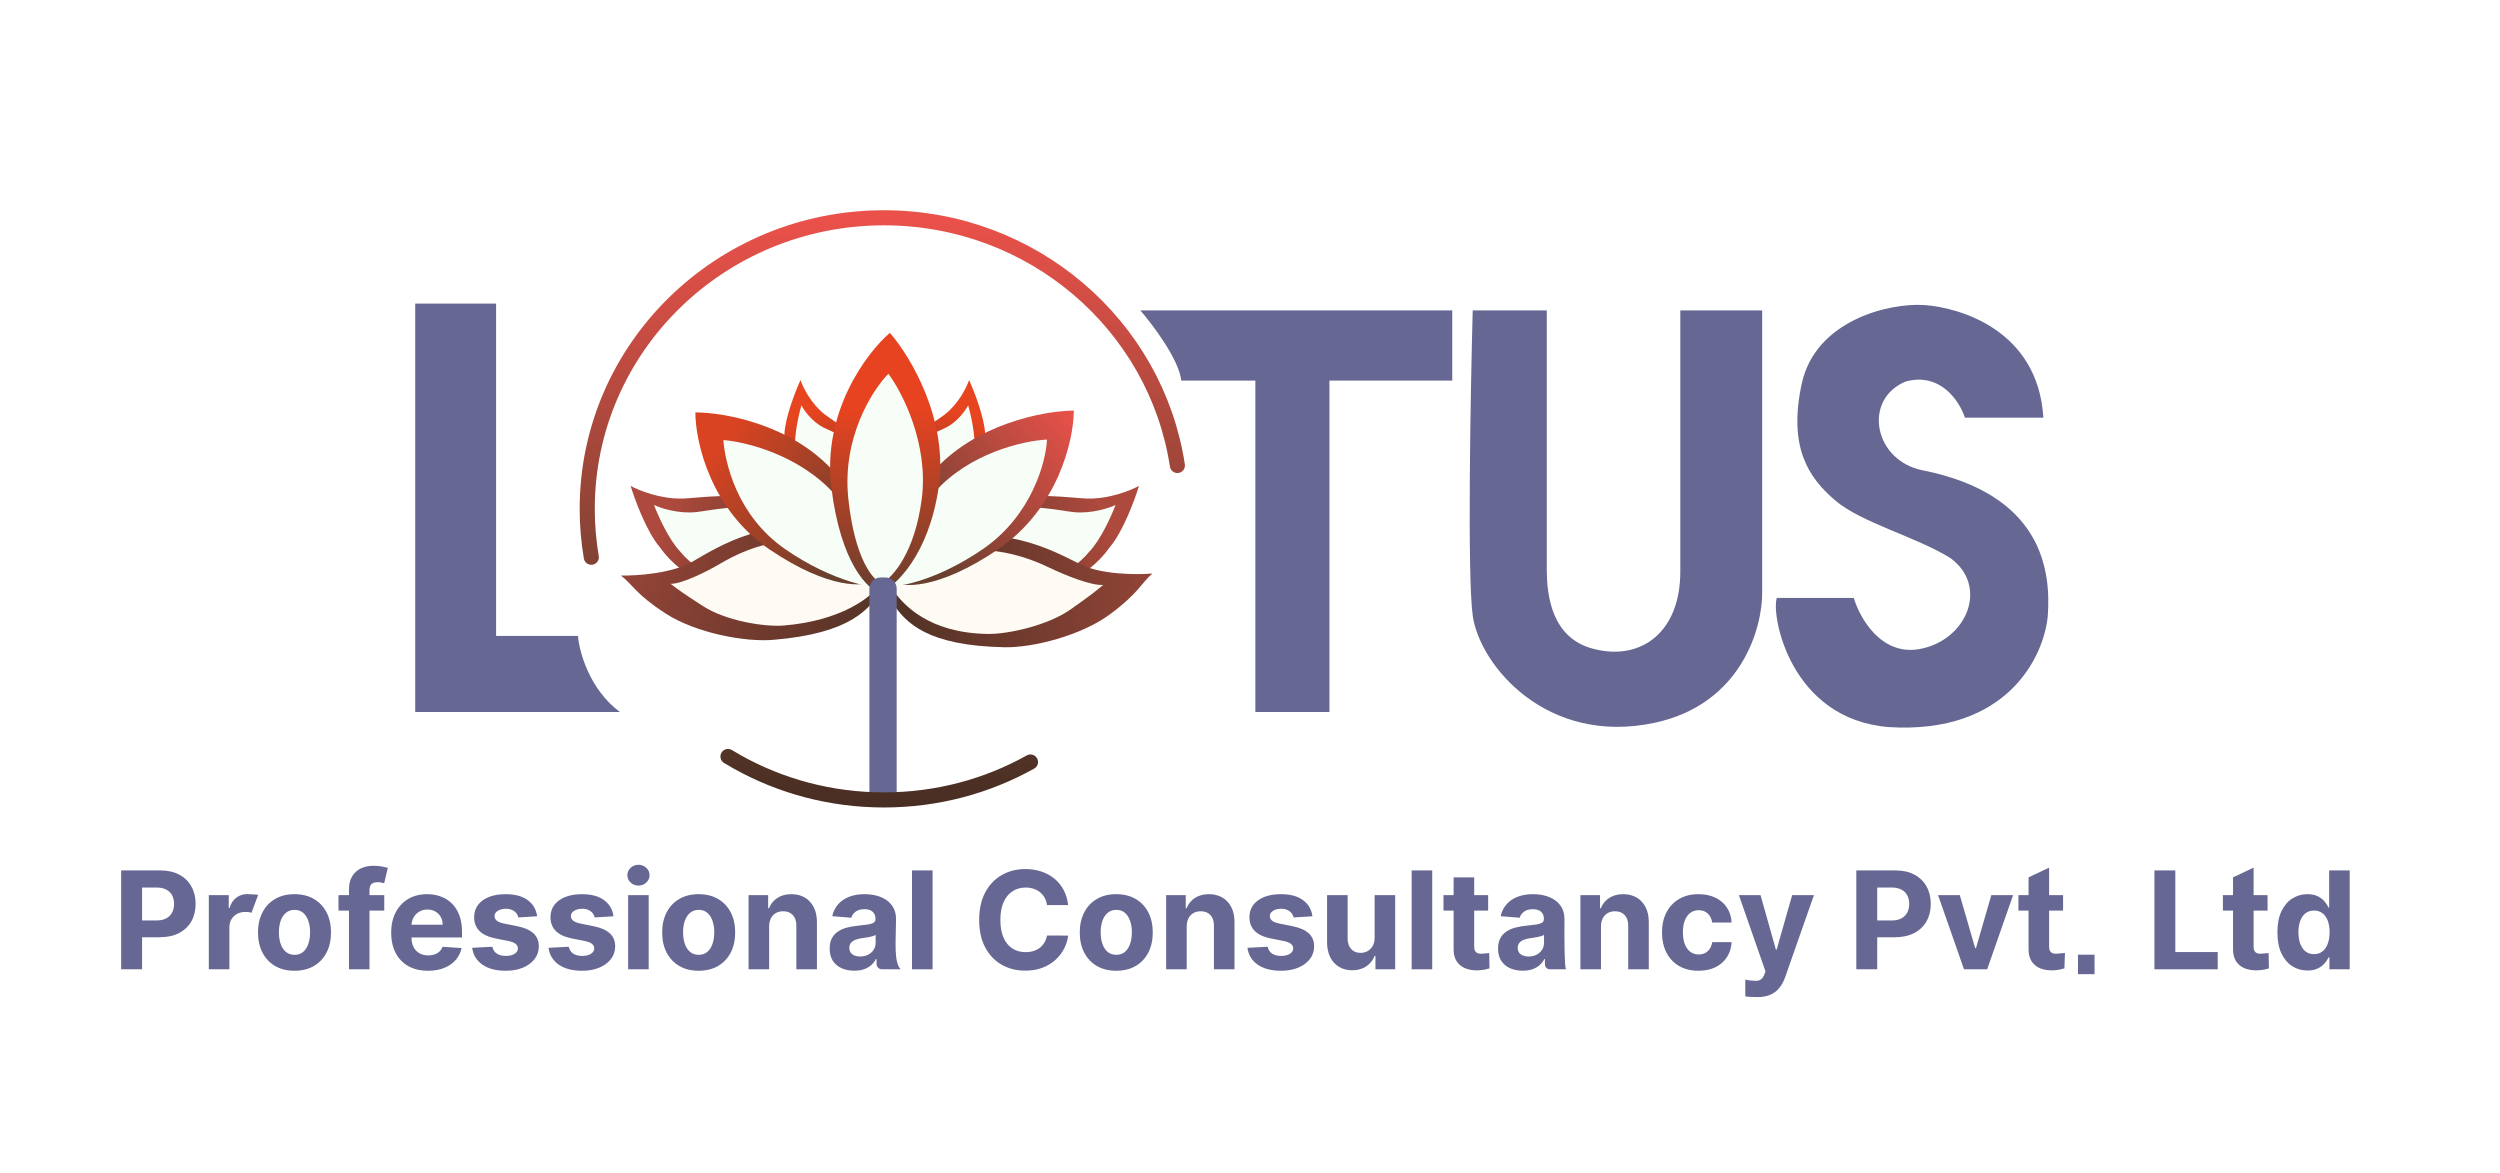 <svg width="5130" height="2407" viewBox="0 0 5130 2407" fill="none" xmlns="http://www.w3.org/2000/svg">
<rect width="5130" height="2407" fill="white"/>
<path d="M1354 1123C1451.6 1260.6 1694.67 1243 1804 1217C1744 971 1460 1021 1402 1023C1355.6 1024.6 1310.67 1006.33 1294 997C1302.67 1025.67 1326.8 1091 1354 1123Z" fill="url(#paint0_linear_136_282)"/>
<path d="M1396.04 1132.08C1480.25 1234.99 1670.43 1207.97 1755 1181.59C1694.48 991.401 1473.86 1046.12 1428.36 1050.84C1391.96 1054.61 1355.64 1042.68 1342.02 1036.25C1350.39 1058.32 1372.91 1108.39 1396.04 1132.08Z" fill="#F6FEF7"/>
<path d="M1609.58 891.431C1592.5 1029.14 1745.96 1138.43 1824.83 1175.86C1923.15 986.51 1727.83 877.912 1692.4 850.408C1664.06 828.405 1647.4 794.245 1642.62 779.915C1632.15 802.811 1610.89 857.169 1609.58 891.431Z" fill="url(#paint1_linear_136_282)"/>
<path d="M1631.86 921.121C1634.13 1028.01 1761.26 1086.85 1824.55 1102.91C1877.57 944.305 1719.1 892.494 1689.51 877.188C1665.83 864.942 1649.59 841.679 1644.42 831.578C1639.08 850.536 1629.08 894.985 1631.86 921.121Z" fill="#F6FEF7"/>
<path d="M1586 1313C1745 1300 1784.67 1249.67 1808 1211C1828.67 1187 1841.2 1130.2 1726 1095C1582 1051 1472 1123 1420 1153C1378.4 1177 1305.33 1181.67 1274 1181C1298 1199 1304 1219 1366 1259C1428 1299 1528.06 1317.74 1586 1313Z" fill="url(#paint2_linear_136_282)"/>
<path d="M1608.59 1283.51C1724.28 1274.06 1789.02 1226.13 1806 1198C1821.04 1180.54 1792.56 1155.56 1710.45 1124.9C1617 1090 1532 1124.9 1479 1156C1448.86 1173.69 1398.8 1198.49 1376 1198C1393.46 1211.1 1397.89 1214.9 1443 1244C1488.11 1273.1 1566.44 1286.96 1608.59 1283.51Z" fill="#FEFBF4"/>
<path d="M1579.99 1128.1C1457.49 1045.55 1426.88 905.791 1426.88 846.231C1486.92 846.251 1628.63 871.526 1715.15 972.465C1801.66 1073.41 1804.77 1160.32 1795.5 1191.16C1774.71 1204.54 1702.5 1210.66 1579.99 1128.1Z" fill="url(#paint3_linear_136_282)"/>
<path d="M1610 1126C1511.19 1056.91 1487.72 947.788 1484.31 903.017C1530.42 906.478 1640.7 933.611 1712.93 1014.45C1785.16 1095.29 1824.34 1180.35 1819 1203C1803.8 1211.86 1708.81 1195.09 1610 1126Z" fill="#F6FEF7"/>
<path d="M2277.19 1123C2179.59 1260.6 1936.52 1243 1827.19 1217C1887.19 971 2171.19 1021 2229.19 1023C2275.59 1024.6 2320.52 1006.33 2337.19 997C2328.52 1025.67 2304.39 1091 2277.19 1123Z" fill="url(#paint4_linear_136_282)"/>
<path d="M2235.15 1132.08C2150.94 1234.99 1960.75 1207.97 1876.18 1181.59C1936.71 991.401 2157.32 1046.12 2202.82 1050.84C2239.22 1054.61 2275.55 1042.68 2289.16 1036.25C2280.79 1058.32 2258.27 1108.39 2235.15 1132.08Z" fill="#F6FEF7"/>
<path d="M2021.6 891.43C2038.69 1029.14 1885.22 1138.43 1806.36 1175.85C1708.04 986.509 1903.36 877.912 1938.78 850.408C1967.12 828.404 1983.78 794.244 1988.57 779.915C1999.04 802.811 2020.3 857.169 2021.6 891.43Z" fill="url(#paint5_linear_136_282)"/>
<path d="M1999.33 921.12C1997.06 1028.01 1869.92 1086.85 1806.64 1102.91C1753.62 944.305 1912.08 892.494 1941.68 877.187C1965.35 864.941 1981.6 841.678 1986.76 831.577C1992.11 850.535 2002.1 894.985 1999.33 921.12Z" fill="#F6FEF7"/>
<path d="M2061.5 1328.16C1902 1325.14 1859.26 1277.39 1833.56 1240.25C1811.43 1217.59 1795.37 1161.69 1908.14 1119.35C2049.1 1066.43 2163.39 1131.4 2217.17 1158.09C2260.19 1179.44 2333.4 1179.53 2364.63 1176.9C2341.81 1196.37 2337.07 1216.7 2277.69 1260.51C2218.32 1304.31 2119.63 1329.27 2061.5 1328.16Z" fill="url(#paint6_linear_136_282)"/>
<path d="M2026.39 1300.82C1905.01 1298.95 1853.49 1239.97 1834 1213C1817.21 1196.56 1826.3 1185.16 1910.11 1149.19C2005.5 1108.24 2096.44 1137.5 2153.72 1165.07C2186.3 1180.75 2240.12 1202.23 2263.9 1200.25C2246.48 1214.46 2242.1 1218.55 2196.82 1250.55C2151.54 1282.55 2070.62 1301.5 2026.39 1300.82Z" fill="#FEFBF4"/>
<path d="M2047.2 1127.8C2171.48 1043.81 2203.22 902.617 2203.56 842.523C2142.88 842.887 1999.52 869.203 1911.51 971.545C1823.5 1073.89 1819.86 1161.6 1829.05 1192.66C1849.98 1206.04 1922.93 1211.8 2047.2 1127.8Z" fill="url(#paint7_linear_136_282)"/>
<path d="M2017.7 1126.12C2116.99 1057.58 2146.24 948.144 2148.46 901.992C2101.3 904.245 1989.06 929.111 1917.34 1010.55C1845.63 1091.99 1807.66 1176.66 1813.79 1200.21C1829.62 1209.81 1918.4 1194.65 2017.7 1126.12Z" fill="#F6FEF7"/>
<path d="M1706 1001C1686.8 845.8 1778 724.333 1826 683C1868 731 1946.8 861.8 1926 1001C1905.2 1140.2 1837.33 1203 1806 1217C1780.67 1209.67 1725.2 1156.2 1706 1001Z" fill="url(#paint8_linear_136_282)"/>
<path d="M1740.74 1023.07C1727.58 898.094 1790.08 800.283 1822.98 767C1851.77 805.652 1905.78 910.978 1891.52 1023.07C1877.27 1135.16 1830.75 1185.73 1809.27 1197C1791.91 1191.09 1753.89 1148.04 1740.74 1023.07Z" fill="#F6FEF7"/>
<path d="M1018 623H852V1461H1272C1209.6 1414.6 1188.67 1337.67 1186 1305H1018V623Z" fill="#666793"/>
<path d="M2424 781C2419.2 737.8 2366 667 2340 637H2980V781H2728V1461H2576V781H2424Z" fill="#666793"/>
<path d="M3174 637H3022C3017.33 811.667 3010.8 1181.4 3022 1263C3036 1365 3174 1531 3396 1483C3573.6 1444.6 3616.67 1288.33 3616 1215V637H3448V1173C3448 1297 3368 1356 3272 1332C3183 1311 3174.67 1219.67 3174 1173V637Z" fill="#666793"/>
<path d="M3804 1227H3646C3634 1262 3673 1476 3876 1492C4119.2 1507.2 4194.67 1346.33 4202 1264C4209.2 1167.2 4188.46 1013.69 3945 965C3845 945 3822 820 3910 783C3982 763 4021.33 824 4032 857H4193C4182 677 4021 631 3949 626C3877 621 3725 657 3697 788C3669 919 3712 981 3766 1027C3820 1073 3931 1101 4002 1145C4082 1203 4036 1315 3938 1332C3859.6 1345.6 3816 1267.67 3804 1227Z" fill="#666793"/>
<path d="M248.636 1989V1786.09H328.69C344.08 1786.09 357.191 1789.03 368.023 1794.91C378.856 1800.72 387.112 1808.81 392.792 1819.18C398.539 1829.49 401.412 1841.38 401.412 1854.85C401.412 1868.32 398.506 1880.21 392.693 1890.52C386.881 1900.82 378.459 1908.85 367.429 1914.59C356.464 1920.34 343.188 1923.21 327.6 1923.21H276.575V1888.83H320.665C328.921 1888.83 335.724 1887.41 341.074 1884.57C346.491 1881.67 350.52 1877.67 353.162 1872.58C355.87 1867.43 357.224 1861.52 357.224 1854.85C357.224 1848.11 355.87 1842.23 353.162 1837.21C350.52 1832.13 346.491 1828.2 341.074 1825.42C335.658 1822.58 328.789 1821.16 320.466 1821.16H291.536V1989H248.636Z" fill="#666793"/>
<path d="M428.485 1989V1836.82H469.403V1863.37H470.989C473.763 1853.93 478.419 1846.79 484.958 1841.97C491.498 1837.08 499.027 1834.64 507.548 1834.64C509.662 1834.64 511.94 1834.77 514.384 1835.03C516.828 1835.3 527.975 1835.66 529.824 1836.12L515.824 1873.58C513.843 1872.98 516.102 1872.45 512.601 1871.99C509.1 1871.53 505.897 1871.3 502.99 1871.3C496.782 1871.3 491.233 1872.65 486.346 1875.36C481.524 1878 477.693 1881.7 474.853 1886.46C472.078 1891.21 470.691 1896.69 470.691 1902.9V1989H428.485Z" fill="#666793"/>
<path d="M604.321 1991.97C588.931 1991.97 575.622 1988.7 564.393 1982.16C553.231 1975.56 544.611 1966.38 538.534 1954.62C532.457 1942.8 529.419 1929.09 529.419 1913.5C529.419 1897.78 532.457 1884.04 538.534 1872.29C544.611 1860.46 553.231 1851.28 564.393 1844.74C575.622 1838.14 588.931 1834.84 604.321 1834.84C619.711 1834.84 632.987 1838.14 644.15 1844.74C655.379 1851.28 664.031 1860.46 670.108 1872.29C676.185 1884.04 679.223 1897.78 679.223 1913.5C679.223 1929.09 676.185 1942.8 670.108 1954.62C664.031 1966.38 655.379 1975.56 644.15 1982.16C632.987 1988.7 619.711 1991.97 604.321 1991.97ZM604.519 1959.28C611.521 1959.28 617.366 1957.3 622.056 1953.33C626.745 1949.3 630.279 1943.82 632.657 1936.89C635.101 1929.95 636.323 1922.06 636.323 1913.21C636.323 1904.36 635.101 1896.46 632.657 1889.53C630.279 1882.59 626.745 1877.11 622.056 1873.08C617.366 1869.05 611.521 1867.04 604.519 1867.04C597.452 1867.04 591.507 1869.05 586.685 1873.08C581.93 1877.11 578.33 1882.59 575.886 1889.53C573.508 1896.46 572.319 1904.36 572.319 1913.21C572.319 1922.06 573.508 1929.95 575.886 1936.89C578.33 1943.82 581.93 1949.3 586.685 1953.33C591.507 1957.3 597.452 1959.28 604.519 1959.28Z" fill="#666793"/>
<path d="M788.505 1836.82V1868.52H694.58V1836.82H788.505ZM716.08 1989V1825.82C716.08 1814.79 718.226 1805.64 722.52 1798.38C726.879 1791.11 732.824 1785.66 740.353 1782.03C747.883 1778.4 756.437 1776.58 766.014 1776.58C772.487 1776.58 778.399 1777.08 783.749 1778.07C789.165 1779.06 793.194 1779.95 795.836 1780.74L788.307 1812.45C786.655 1811.92 784.608 1811.42 782.164 1810.96C779.786 1810.5 777.342 1810.27 774.832 1810.27C768.623 1810.27 764.297 1811.72 761.853 1814.63C759.409 1817.47 758.187 1821.46 758.187 1826.61V1989H716.08Z" fill="#666793"/>
<path d="M878.194 1991.97C862.54 1991.97 849.065 1988.8 837.771 1982.46C826.542 1976.05 817.889 1967.01 811.812 1955.31C805.736 1943.56 802.697 1929.65 802.697 1913.6C802.697 1897.95 805.736 1884.21 811.812 1872.39C817.889 1860.56 826.443 1851.35 837.473 1844.74C848.57 1838.14 861.582 1834.84 876.51 1834.84C886.549 1834.84 895.896 1836.46 904.548 1839.69C913.267 1842.86 920.863 1847.65 927.336 1854.06C933.875 1860.46 938.961 1868.52 942.594 1878.23C946.227 1887.88 948.043 1899.17 948.043 1912.12V1923.71H819.54V1897.55H908.313C908.313 1891.48 906.992 1886.09 904.35 1881.4C901.708 1876.71 898.042 1873.05 893.353 1870.41C888.729 1867.7 883.346 1866.34 877.203 1866.34C870.796 1866.34 865.116 1867.83 860.162 1870.8C855.274 1873.71 851.443 1877.64 848.669 1882.59C845.895 1887.48 844.475 1892.93 844.409 1898.94V1923.81C844.409 1931.34 845.796 1937.84 848.57 1943.33C851.41 1948.81 855.406 1953.04 860.558 1956.01C865.71 1958.98 871.82 1960.47 878.887 1960.47C883.577 1960.47 887.87 1959.81 891.767 1958.48C895.664 1957.16 899 1955.18 901.774 1952.54C904.548 1949.9 906.662 1946.66 908.115 1942.83L947.151 1945.41C945.17 1954.79 941.108 1962.98 934.965 1969.98C928.888 1976.91 921.028 1982.33 911.385 1986.23C901.807 1990.06 890.744 1991.97 878.194 1991.97Z" fill="#666793"/>
<path d="M1102.21 1880.21L1063.57 1882.59C1062.91 1879.29 1061.49 1876.32 1059.31 1873.67C1057.13 1870.97 1054.25 1868.82 1050.69 1867.23C1047.19 1865.58 1042.99 1864.76 1038.1 1864.76C1031.56 1864.76 1026.05 1866.14 1021.56 1868.92C1017.07 1871.63 1014.82 1875.26 1014.82 1879.82C1014.82 1883.45 1016.27 1886.52 1019.18 1889.03C1022.09 1891.54 1027.07 1893.56 1034.14 1895.08L1061.68 1900.62C1076.48 1903.66 1087.51 1908.55 1094.78 1915.29C1102.04 1922.02 1105.67 1930.88 1105.67 1941.84C1105.67 1951.81 1102.73 1960.57 1096.86 1968.09C1091.04 1975.62 1083.05 1981.5 1072.88 1985.73C1062.77 1989.89 1051.12 1991.97 1037.91 1991.97C1017.76 1991.97 1001.71 1987.78 989.754 1979.39C977.865 1970.94 970.897 1959.44 968.849 1944.91L1010.36 1942.73C1011.62 1948.87 1014.66 1953.56 1019.48 1956.8C1024.3 1959.97 1030.47 1961.56 1038 1961.56C1045.4 1961.56 1051.35 1960.14 1055.84 1957.3C1060.4 1954.39 1062.71 1950.66 1062.77 1946.1C1062.71 1942.27 1061.09 1939.13 1057.92 1936.69C1054.75 1934.18 1049.86 1932.26 1043.26 1930.94L1016.9 1925.69C1002.04 1922.72 990.976 1917.57 983.711 1910.23C976.511 1902.9 972.911 1893.56 972.911 1882.2C972.911 1872.42 975.553 1864 980.837 1856.93C986.187 1849.86 993.684 1844.41 1003.33 1840.58C1013.04 1836.75 1024.4 1834.84 1037.41 1834.84C1056.63 1834.84 1071.76 1838.9 1082.79 1847.02C1093.88 1855.15 1100.36 1866.21 1102.21 1880.21Z" fill="#666793"/>
<path d="M1258.87 1880.21L1220.23 1882.59C1219.57 1879.29 1218.15 1876.32 1215.97 1873.67C1213.79 1870.97 1210.92 1868.82 1207.35 1867.23C1203.85 1865.58 1199.66 1864.76 1194.77 1864.76C1188.23 1864.76 1182.71 1866.14 1178.22 1868.92C1173.73 1871.63 1171.49 1875.26 1171.49 1879.82C1171.49 1883.45 1172.94 1886.52 1175.85 1889.03C1178.75 1891.54 1183.74 1893.56 1190.81 1895.08L1218.35 1900.62C1233.14 1903.66 1244.17 1908.55 1251.44 1915.29C1258.71 1922.02 1262.34 1930.88 1262.34 1941.84C1262.34 1951.81 1259.4 1960.57 1253.52 1968.09C1247.71 1975.62 1239.72 1981.5 1229.54 1985.73C1219.44 1989.89 1207.78 1991.97 1194.57 1991.97C1174.42 1991.97 1158.37 1987.78 1146.42 1979.39C1134.53 1970.94 1127.56 1959.44 1125.51 1944.91L1167.03 1942.73C1168.28 1948.87 1171.32 1953.56 1176.14 1956.8C1180.96 1959.97 1187.14 1961.56 1194.67 1961.56C1202.07 1961.56 1208.01 1960.14 1212.5 1957.3C1217.06 1954.39 1219.37 1950.66 1219.44 1946.1C1219.37 1942.27 1217.75 1939.13 1214.58 1936.69C1211.41 1934.18 1206.53 1932.26 1199.92 1930.94L1173.57 1925.69C1158.7 1922.72 1147.64 1917.57 1140.38 1910.23C1133.18 1902.9 1129.58 1893.56 1129.58 1882.2C1129.58 1872.42 1132.22 1864 1137.5 1856.93C1142.85 1849.86 1150.35 1844.41 1159.99 1840.58C1169.7 1836.75 1181.06 1834.84 1194.08 1834.84C1213.3 1834.84 1228.42 1838.9 1239.45 1847.02C1250.55 1855.15 1257.02 1866.21 1258.87 1880.21Z" fill="#666793"/>
<path d="M1288.92 1989V1836.82H1331.12V1989H1288.92ZM1310.12 1817.2C1303.84 1817.2 1298.46 1815.12 1293.97 1810.96C1289.54 1806.73 1287.33 1801.68 1287.33 1795.8C1287.33 1789.99 1289.54 1785 1293.97 1780.84C1298.46 1776.61 1303.84 1774.5 1310.12 1774.5C1316.39 1774.5 1321.74 1776.61 1326.17 1780.84C1330.66 1785 1332.91 1789.99 1332.91 1795.8C1332.91 1801.68 1330.66 1806.73 1326.17 1810.96C1321.74 1815.12 1316.39 1817.2 1310.12 1817.2Z" fill="#666793"/>
<path d="M1433.69 1991.97C1418.3 1991.97 1404.99 1988.7 1393.76 1982.16C1382.6 1975.56 1373.98 1966.38 1367.91 1954.62C1361.83 1942.8 1358.79 1929.09 1358.79 1913.5C1358.79 1897.78 1361.83 1884.04 1367.91 1872.29C1373.98 1860.46 1382.6 1851.28 1393.76 1844.74C1404.99 1838.14 1418.3 1834.84 1433.69 1834.84C1449.08 1834.84 1462.36 1838.14 1473.52 1844.74C1484.75 1851.28 1493.4 1860.46 1499.48 1872.29C1505.56 1884.04 1508.59 1897.78 1508.59 1913.5C1508.59 1929.09 1505.56 1942.8 1499.48 1954.62C1493.4 1966.38 1484.75 1975.56 1473.52 1982.16C1462.36 1988.7 1449.08 1991.97 1433.69 1991.97ZM1433.89 1959.28C1440.89 1959.28 1446.74 1957.3 1451.43 1953.33C1456.12 1949.3 1459.65 1943.82 1462.03 1936.89C1464.47 1929.95 1465.69 1922.06 1465.69 1913.21C1465.69 1904.36 1464.47 1896.46 1462.03 1889.53C1459.65 1882.59 1456.12 1877.11 1451.43 1873.08C1446.74 1869.05 1440.89 1867.04 1433.89 1867.04C1426.82 1867.04 1420.88 1869.05 1416.06 1873.08C1411.3 1877.11 1407.7 1882.59 1405.26 1889.53C1402.88 1896.46 1401.69 1904.36 1401.69 1913.21C1401.69 1922.06 1402.88 1929.95 1405.26 1936.89C1407.7 1943.82 1411.3 1949.3 1416.06 1953.33C1420.88 1957.3 1426.82 1959.28 1433.89 1959.28Z" fill="#666793"/>
<path d="M1578.25 1901.02V1989H1536.04V1836.82H1576.26V1863.67H1578.05C1581.42 1854.82 1587.06 1847.82 1594.99 1842.66C1602.92 1837.45 1612.53 1834.84 1623.82 1834.84C1634.39 1834.84 1643.6 1837.15 1651.46 1841.77C1659.32 1846.4 1665.43 1853 1669.79 1861.59C1674.15 1870.11 1676.33 1880.28 1676.33 1892.1V1989H1634.12V1899.63C1634.19 1890.32 1631.81 1883.05 1626.99 1877.84C1622.17 1872.55 1615.53 1869.91 1607.08 1869.91C1601.4 1869.91 1596.38 1871.13 1592.02 1873.58C1587.72 1876.02 1584.35 1879.59 1581.91 1884.28C1579.53 1888.9 1578.31 1894.48 1578.25 1901.02Z" fill="#666793"/>
<path d="M1752.99 1991.87C1743.28 1991.87 1734.63 1990.19 1727.03 1986.82C1719.44 1983.39 1713.43 1978.33 1709 1971.66C1704.64 1964.92 1702.46 1956.54 1702.46 1946.5C1702.46 1938.04 1704.01 1930.94 1707.12 1925.19C1710.22 1919.45 1714.45 1914.82 1719.8 1911.32C1725.15 1907.82 1731.23 1905.18 1738.03 1903.4C1744.9 1901.61 1752.1 1900.36 1759.63 1899.63C1768.48 1898.71 1775.61 1897.85 1781.03 1897.06C1786.45 1896.2 1790.38 1894.94 1792.82 1893.29C1795.26 1891.64 1796.49 1889.2 1796.49 1885.96V1885.37C1796.49 1879.09 1794.5 1874.24 1790.54 1870.8C1786.64 1867.37 1781.1 1865.65 1773.9 1865.65C1766.3 1865.65 1760.26 1867.33 1755.77 1870.7C1751.27 1874.01 1748.3 1878.17 1746.85 1883.19L1707.81 1880.02C1709.79 1870.77 1713.69 1862.78 1719.5 1856.04C1725.32 1849.24 1732.81 1844.02 1741.99 1840.39C1751.24 1836.69 1761.94 1834.84 1774.09 1834.84C1782.55 1834.84 1790.64 1835.83 1798.37 1837.81C1806.16 1839.79 1813.07 1842.86 1819.08 1847.02C1825.15 1851.18 1829.94 1856.53 1833.44 1863.07C1836.94 1869.55 1838.69 1877.31 1838.69 1886.36C1837.92 1937.39 1834.45 1973.59 1848 1988.9L1809.69 1988.98C1803.6 1988.99 1798.67 1984.06 1798.67 1977.98V1967.9H1797.48C1795.03 1972.65 1791.76 1976.85 1787.67 1980.48C1783.57 1984.05 1778.65 1986.85 1772.91 1988.9C1767.16 1990.88 1760.52 1991.87 1752.99 1991.87ZM1765.08 1962.74C1771.29 1962.74 1776.77 1961.52 1781.53 1959.08C1786.28 1956.57 1790.01 1953.2 1792.72 1948.97C1795.43 1944.75 1796.78 1939.96 1796.78 1934.61V1918.46C1795.46 1919.32 1793.65 1920.11 1791.33 1920.84C1789.09 1921.5 1786.55 1922.12 1783.71 1922.72C1780.87 1923.25 1778.03 1923.74 1775.18 1924.2C1772.34 1924.6 1769.77 1924.96 1767.46 1925.29C1762.5 1926.02 1758.18 1927.18 1754.48 1928.76C1750.78 1930.35 1747.91 1932.49 1745.86 1935.2C1743.81 1937.84 1742.79 1941.15 1742.79 1945.11C1742.79 1950.86 1744.87 1955.25 1749.03 1958.29C1753.26 1961.26 1758.61 1962.74 1765.08 1962.74Z" fill="#666793"/>
<path d="M1913.64 1786.09V1989H1871.44V1786.09H1913.64Z" fill="#666793"/>
<path d="M2191.85 1857.13H2148.46C2147.66 1851.51 2146.05 1846.53 2143.6 1842.17C2141.16 1837.74 2138.02 1833.98 2134.19 1830.87C2130.36 1827.77 2125.93 1825.39 2120.91 1823.74C2115.96 1822.09 2110.58 1821.26 2104.76 1821.26C2094.26 1821.26 2085.11 1823.87 2077.32 1829.09C2069.53 1834.24 2063.48 1841.77 2059.19 1851.68C2054.89 1861.52 2052.75 1873.48 2052.75 1887.55C2052.75 1902.01 2054.89 1914.16 2059.19 1924.01C2063.55 1933.85 2069.62 1941.28 2077.42 1946.3C2085.21 1951.32 2094.23 1953.83 2104.47 1953.83C2110.21 1953.83 2115.53 1953.07 2120.42 1951.55C2125.37 1950.03 2129.76 1947.82 2133.59 1944.91C2137.43 1941.94 2140.6 1938.34 2143.11 1934.11C2145.68 1929.88 2147.47 1925.06 2148.46 1919.65L2191.85 1919.84C2190.73 1929.16 2187.92 1938.14 2183.43 1946.79C2179 1955.38 2173.03 1963.08 2165.5 1969.88C2158.03 1976.62 2149.12 1981.97 2138.75 1985.93C2128.44 1989.83 2116.78 1991.77 2103.77 1991.77C2085.67 1991.77 2069.49 1987.68 2055.23 1979.49C2041.02 1971.3 2029.8 1959.44 2021.54 1943.92C2013.35 1928.4 2009.25 1909.61 2009.25 1887.55C2009.25 1865.42 2013.41 1846.59 2021.74 1831.07C2030.06 1815.55 2041.35 1803.73 2055.62 1795.6C2069.89 1787.41 2085.94 1783.32 2103.77 1783.32C2115.53 1783.32 2126.43 1784.97 2136.47 1788.27C2146.57 1791.57 2155.52 1796.39 2163.32 1802.74C2171.11 1809.01 2177.45 1816.71 2182.34 1825.82C2187.29 1834.94 2190.46 1845.37 2191.85 1857.13Z" fill="#666793"/>
<path d="M2290.58 1991.97C2275.19 1991.97 2261.88 1988.7 2250.65 1982.16C2239.49 1975.56 2230.87 1966.38 2224.79 1954.62C2218.72 1942.8 2215.68 1929.09 2215.68 1913.5C2215.68 1897.78 2218.72 1884.04 2224.79 1872.29C2230.87 1860.46 2239.49 1851.28 2250.65 1844.74C2261.88 1838.14 2275.19 1834.84 2290.58 1834.84C2305.97 1834.84 2319.25 1838.14 2330.41 1844.74C2341.64 1851.28 2350.29 1860.46 2356.37 1872.29C2362.45 1884.04 2365.48 1897.78 2365.48 1913.5C2365.48 1929.09 2362.45 1942.8 2356.37 1954.62C2350.29 1966.38 2341.64 1975.56 2330.41 1982.16C2319.25 1988.7 2305.97 1991.97 2290.58 1991.97ZM2290.78 1959.28C2297.78 1959.28 2303.63 1957.3 2308.32 1953.33C2313.01 1949.3 2316.54 1943.82 2318.92 1936.89C2321.36 1929.95 2322.58 1922.06 2322.58 1913.21C2322.58 1904.36 2321.36 1896.46 2318.92 1889.53C2316.54 1882.59 2313.01 1877.11 2308.32 1873.08C2303.63 1869.05 2297.78 1867.04 2290.78 1867.04C2283.71 1867.04 2277.77 1869.05 2272.95 1873.08C2268.19 1877.11 2264.59 1882.59 2262.15 1889.53C2259.77 1896.46 2258.58 1904.36 2258.58 1913.21C2258.58 1922.06 2259.77 1929.95 2262.15 1936.89C2264.59 1943.82 2268.19 1949.3 2272.95 1953.33C2277.77 1957.3 2283.71 1959.28 2290.78 1959.28Z" fill="#666793"/>
<path d="M2435.13 1901.02V1989H2392.93V1836.82H2433.15V1863.67H2434.94C2438.31 1854.82 2443.95 1847.82 2451.88 1842.66C2459.8 1837.45 2469.42 1834.84 2480.71 1834.84C2491.28 1834.84 2500.49 1837.15 2508.35 1841.77C2516.21 1846.4 2522.32 1853 2526.68 1861.59C2531.04 1870.11 2533.22 1880.28 2533.22 1892.1V1989H2491.01V1899.63C2491.08 1890.32 2488.7 1883.05 2483.88 1877.84C2479.06 1872.55 2472.42 1869.91 2463.97 1869.91C2458.29 1869.91 2453.27 1871.13 2448.91 1873.58C2444.61 1876.02 2441.24 1879.59 2438.8 1884.28C2436.42 1888.9 2435.2 1894.48 2435.13 1901.02Z" fill="#666793"/>
<path d="M2693.11 1880.21L2654.47 1882.59C2653.81 1879.29 2652.39 1876.32 2650.21 1873.67C2648.03 1870.97 2645.15 1868.82 2641.59 1867.23C2638.09 1865.58 2633.89 1864.76 2629 1864.76C2622.46 1864.76 2616.95 1866.14 2612.46 1868.92C2607.97 1871.63 2605.72 1875.26 2605.72 1879.82C2605.72 1883.45 2607.17 1886.52 2610.08 1889.03C2612.99 1891.54 2617.97 1893.56 2625.04 1895.08L2652.58 1900.62C2667.38 1903.66 2678.41 1908.55 2685.68 1915.29C2692.94 1922.02 2696.57 1930.88 2696.57 1941.84C2696.57 1951.81 2693.63 1960.57 2687.76 1968.09C2681.94 1975.62 2673.95 1981.5 2663.78 1985.73C2653.67 1989.89 2642.02 1991.97 2628.8 1991.97C2608.66 1991.97 2592.61 1987.78 2580.65 1979.39C2568.76 1970.94 2561.8 1959.44 2559.75 1944.91L2601.26 1942.73C2602.52 1948.87 2605.55 1953.56 2610.38 1956.8C2615.2 1959.97 2621.37 1961.56 2628.9 1961.56C2636.3 1961.56 2642.25 1960.14 2646.74 1957.3C2651.3 1954.39 2653.61 1950.66 2653.67 1946.1C2653.61 1942.27 2651.99 1939.13 2648.82 1936.69C2645.65 1934.18 2640.76 1932.26 2634.16 1930.94L2607.8 1925.69C2592.94 1922.72 2581.88 1917.57 2574.61 1910.23C2567.41 1902.9 2563.81 1893.56 2563.81 1882.2C2563.81 1872.42 2566.45 1864 2571.74 1856.93C2577.09 1849.86 2584.58 1844.41 2594.23 1840.58C2603.94 1836.75 2615.3 1834.84 2628.31 1834.84C2647.53 1834.84 2662.66 1838.9 2673.69 1847.02C2684.78 1855.15 2691.26 1866.21 2693.11 1880.21Z" fill="#666793"/>
<path d="M2820.74 1924.2V1836.82H2862.95V1989H2822.43V1961.36H2820.84C2817.41 1970.27 2811.69 1977.44 2803.7 1982.86C2795.77 1988.27 2786.1 1990.98 2774.67 1990.98C2764.5 1990.98 2755.55 1988.67 2747.82 1984.05C2740.09 1979.42 2734.05 1972.85 2729.69 1964.33C2725.4 1955.81 2723.22 1945.6 2723.15 1933.72V1836.82H2765.36V1926.19C2765.42 1935.17 2767.83 1942.27 2772.59 1947.49C2777.35 1952.7 2783.72 1955.31 2791.71 1955.31C2796.8 1955.31 2801.55 1954.16 2805.98 1951.85C2810.4 1949.47 2813.97 1945.97 2816.68 1941.34C2819.45 1936.72 2820.81 1931.01 2820.74 1924.2Z" fill="#666793"/>
<path d="M2938.92 1786.09V1989H2896.71V1786.09H2938.92Z" fill="#666793"/>
<path d="M3053.67 1836.82V1868.52H2962.02V1836.82H3053.67ZM2982.83 1800.36H3025.04V1942.24C3025.04 1946.13 3025.63 1949.17 3026.82 1951.35C3028.01 1953.46 3029.66 1954.95 3031.77 1955.81C3033.95 1956.67 3036.46 1957.1 3039.3 1957.1C3041.29 1957.1 3043.27 1956.93 3045.25 1956.6C3047.23 1956.21 3054.75 1955.91 3055.81 1955.71L3056.44 1987.12C3054.33 1987.78 3051.36 1988.54 3047.53 1989.4C3043.7 1990.32 3039.04 1990.88 3033.56 1991.08C3023.39 1991.48 3014.47 1990.12 3006.81 1987.02C2999.21 1983.91 2993.3 1979.09 2989.07 1972.55C2984.85 1966.01 2982.76 1957.76 2982.83 1947.78V1800.36Z" fill="#666793"/>
<path d="M3124.56 1991.87C3114.85 1991.87 3106.2 1990.19 3098.6 1986.82C3091.01 1983.39 3085 1978.33 3080.57 1971.66C3076.21 1964.92 3074.03 1956.54 3074.03 1946.5C3074.03 1938.04 3075.58 1930.94 3078.69 1925.19C3081.79 1919.45 3086.02 1914.82 3091.37 1911.32C3096.72 1907.82 3102.8 1905.18 3109.6 1903.4C3116.47 1901.61 3123.67 1900.36 3131.2 1899.63C3140.05 1898.71 3147.18 1897.85 3152.6 1897.06C3158.01 1896.2 3161.95 1894.94 3164.39 1893.29C3166.83 1891.64 3168.05 1889.2 3168.05 1885.96V1885.37C3168.05 1879.09 3166.07 1874.24 3162.11 1870.8C3158.21 1867.37 3152.66 1865.65 3145.47 1865.65C3137.87 1865.65 3131.83 1867.33 3127.33 1870.7C3122.84 1874.01 3119.87 1878.17 3118.42 1883.19L3079.38 1880.02C3081.36 1870.77 3085.26 1862.78 3091.07 1856.04C3096.88 1849.24 3104.38 1844.02 3113.56 1840.39C3122.81 1836.69 3133.51 1834.84 3145.66 1834.84C3154.12 1834.84 3162.21 1835.83 3169.94 1837.81C3177.73 1839.79 3184.63 1842.86 3190.64 1847.02C3196.72 1851.18 3201.51 1856.53 3205.01 1863.07C3208.51 1869.55 3210.26 1877.31 3210.26 1886.36C3209.99 1933.78 3210.26 1980.48 3213.26 1989H3180.23C3174.71 1989 3170.23 1984.52 3170.23 1979V1967.9H3169.05C3166.6 1972.65 3163.33 1976.85 3159.24 1980.48C3155.14 1984.05 3150.22 1986.85 3144.47 1988.9C3138.73 1990.88 3132.09 1991.87 3124.56 1991.87ZM3136.65 1962.74C3142.86 1962.74 3148.34 1961.52 3153.09 1959.08C3157.85 1956.57 3161.58 1953.2 3164.29 1948.97C3167 1944.75 3168.35 1939.96 3168.35 1934.61V1918.46C3167.03 1919.32 3165.21 1920.11 3162.9 1920.84C3160.66 1921.5 3158.11 1922.12 3155.27 1922.72C3152.43 1923.25 3149.59 1923.74 3146.75 1924.2C3143.91 1924.6 3141.34 1924.96 3139.03 1925.29C3134.07 1926.02 3129.75 1927.18 3126.05 1928.76C3122.35 1930.35 3119.47 1932.49 3117.43 1935.2C3115.38 1937.84 3114.36 1941.15 3114.36 1945.11C3114.36 1950.86 3116.44 1955.25 3120.6 1958.29C3124.82 1961.26 3130.17 1962.74 3136.65 1962.74Z" fill="#666793"/>
<path d="M3285.21 1901.02V1989H3243.01V1836.82H3283.23V1863.67H3285.01C3288.38 1854.82 3294.03 1847.82 3301.96 1842.66C3309.88 1837.45 3319.49 1834.84 3330.79 1834.84C3341.36 1834.84 3350.57 1837.15 3358.43 1841.77C3366.29 1846.4 3372.4 1853 3376.76 1861.59C3381.12 1870.11 3383.3 1880.28 3383.3 1892.1V1989H3341.09V1899.63C3341.16 1890.32 3338.78 1883.05 3333.96 1877.84C3329.14 1872.55 3322.5 1869.91 3314.04 1869.91C3308.36 1869.91 3303.34 1871.13 3298.98 1873.58C3294.69 1876.02 3291.32 1879.59 3288.88 1884.28C3286.5 1888.9 3285.28 1894.48 3285.21 1901.02Z" fill="#666793"/>
<path d="M3485.32 1991.97C3469.73 1991.97 3456.33 1988.67 3445.1 1982.06C3433.94 1975.39 3425.35 1966.15 3419.34 1954.32C3413.39 1942.5 3410.42 1928.89 3410.42 1913.5C3410.42 1897.92 3413.43 1884.24 3419.44 1872.49C3425.51 1860.66 3434.13 1851.45 3445.3 1844.84C3456.46 1838.17 3469.74 1834.84 3485.12 1834.84C3498.4 1834.84 3510.03 1837.25 3520 1842.07C3529.97 1846.89 3537.87 1853.66 3543.68 1862.38C3549.49 1871.1 3552.7 1881.34 3553.29 1893.09H3513.46C3512.34 1885.5 3509.37 1879.39 3504.54 1874.76C3499.79 1870.08 3493.55 1867.73 3485.82 1867.73C3479.28 1867.73 3473.57 1869.51 3468.68 1873.08C3463.86 1876.58 3460.09 1881.7 3457.38 1888.44C3454.68 1895.17 3453.32 1903.33 3453.32 1912.91C3453.32 1922.62 3454.64 1930.88 3457.28 1937.68C3459.99 1944.48 3463.79 1949.67 3468.68 1953.23C3473.57 1956.8 3479.28 1958.58 3485.82 1958.58C3490.64 1958.58 3494.97 1957.59 3498.8 1955.61C3502.69 1953.63 3505.9 1950.76 3508.41 1946.99C3510.98 1943.16 3512.67 1938.57 3513.46 1933.22H3553.29C3552.63 1944.84 3549.46 1955.08 3543.78 1963.93C3538.16 1972.72 3530.4 1979.59 3520.5 1984.54C3510.59 1989.5 3498.86 1991.97 3485.32 1991.97Z" fill="#666793"/>
<path d="M3606.37 2046.07C3601.02 2046.07 3588 2045.64 3583.31 2044.78C3578.69 2043.99 3584.37 2046.04 3581.33 2044.78V2010.2C3586.28 2011.72 3598.74 2012.55 3602.7 2012.68C3606.73 2012.81 3610.2 2011.89 3613.11 2009.91C3616.08 2007.92 3618.49 2004.56 3620.34 1999.8L3622.82 1993.36L3568.23 1836.82H3612.61L3644.12 1948.58H3645.7L3677.51 1836.82H3722.19L3663.04 2005.45C3660.2 2013.64 3656.34 2020.77 3651.45 2026.85C3646.63 2032.99 3640.52 2037.71 3633.12 2041.02C3625.72 2044.38 3616.81 2046.07 3606.37 2046.07Z" fill="#666793"/>
<path d="M3809.16 1989V1786.09H3889.21C3904.6 1786.09 3917.71 1789.03 3928.54 1794.91C3939.38 1800.72 3947.63 1808.81 3953.31 1819.18C3959.06 1829.49 3961.93 1841.38 3961.93 1854.85C3961.93 1868.32 3959.03 1880.21 3953.21 1890.52C3947.4 1900.82 3938.98 1908.85 3927.95 1914.59C3916.98 1920.34 3903.71 1923.21 3888.12 1923.21H3837.09V1888.83H3881.18C3889.44 1888.83 3896.24 1887.41 3901.59 1884.57C3907.01 1881.67 3911.04 1877.67 3913.68 1872.58C3916.39 1867.43 3917.74 1861.52 3917.74 1854.85C3917.74 1848.11 3916.39 1842.23 3913.68 1837.21C3911.04 1832.13 3907.01 1828.2 3901.59 1825.42C3896.18 1822.58 3889.31 1821.16 3880.99 1821.16H3852.06V1989H3809.16Z" fill="#666793"/>
<path d="M4130.88 1836.82L4077.68 1989H4030.12L3976.92 1836.82H4021.5L4053.11 1945.7H4054.69L4086.2 1836.82H4130.88Z" fill="#666793"/>
<path d="M4233.43 1836.82V1868.52H4141.78V1836.82H4233.43ZM4162.59 1800.36L4204.79 1780.36V1942.24C4204.79 1946.13 4205.39 1949.17 4206.58 1951.35C4207.77 1953.46 4209.42 1954.95 4211.53 1955.81C4213.71 1956.67 4216.22 1957.1 4219.06 1957.1C4221.04 1957.1 4223.02 1956.93 4225 1956.6C4226.99 1956.21 4236.2 1955.71 4237.26 1955.51L4236.2 1987.12C4234.09 1987.78 4231.11 1988.54 4227.28 1989.4C4223.45 1990.32 4218.8 1990.88 4213.31 1991.08C4203.14 1991.48 4194.23 1990.12 4186.56 1987.02C4178.97 1983.91 4173.06 1979.09 4168.83 1972.55C4164.6 1966.01 4162.52 1957.76 4162.59 1947.78V1800.36Z" fill="#666793"/>
<path d="M4420.85 1989V1786.09H4463.75V1953.63H4550.74V1989H4420.85Z" fill="#666793"/>
<path d="M4653.04 1836.82V1868.52H4561.39V1836.82H4653.04ZM4582.2 1800.36L4624.4 1780.36V1942.24C4624.4 1946.13 4625 1949.17 4626.19 1951.35C4627.38 1953.46 4629.03 1954.95 4631.14 1955.81C4633.32 1956.67 4635.83 1957.1 4638.67 1957.1C4640.65 1957.1 4642.63 1956.93 4644.62 1956.6C4646.6 1956.21 4654.12 1955.91 4655.17 1955.71L4655.81 1987.12C4653.7 1987.78 4650.73 1988.54 4646.89 1989.4C4643.06 1990.32 4638.41 1990.88 4632.92 1991.08C4622.75 1991.48 4613.84 1990.12 4606.17 1987.02C4598.58 1983.91 4592.67 1979.09 4588.44 1972.55C4584.21 1966.01 4582.13 1957.76 4582.2 1947.78V1800.36Z" fill="#666793"/>
<path d="M4734.97 1991.48C4723.41 1991.48 4712.95 1988.5 4703.57 1982.56C4694.25 1976.55 4686.85 1967.73 4681.37 1956.11C4675.96 1944.42 4673.25 1930.08 4673.25 1913.11C4673.25 1895.67 4676.06 1881.17 4681.67 1869.61C4687.28 1857.99 4694.75 1849.3 4704.06 1843.56C4713.44 1837.74 4723.71 1834.84 4734.87 1834.84C4743.39 1834.84 4750.5 1836.29 4756.18 1839.2C4761.92 1842.04 4766.55 1845.6 4770.05 1849.9C4773.61 1854.12 4776.32 1858.28 4778.17 1862.38H4779.46V1786.09H4821.57V1989H4779.95V1964.63H4778.17C4776.19 1968.85 4773.38 1973.05 4769.75 1977.21C4766.18 1981.31 4761.53 1984.71 4755.78 1987.41C4750.1 1990.12 4743.16 1991.48 4734.97 1991.48ZM4748.35 1957.89C4755.15 1957.89 4760.9 1956.04 4765.59 1952.34C4770.34 1948.58 4773.98 1943.33 4776.49 1936.59C4779.06 1929.85 4780.35 1921.96 4780.35 1912.91C4780.35 1903.86 4779.1 1896 4776.59 1889.33C4774.08 1882.66 4770.44 1877.51 4765.69 1873.87C4760.93 1870.24 4755.15 1868.42 4748.35 1868.42C4741.41 1868.42 4735.57 1870.31 4730.81 1874.07C4726.06 1877.84 4722.46 1883.05 4720.01 1889.73C4717.57 1896.4 4716.35 1904.12 4716.35 1912.91C4716.35 1921.76 4717.57 1929.59 4720.01 1936.39C4722.52 1943.13 4726.12 1948.41 4730.81 1952.24C4735.57 1956.01 4741.41 1957.89 4748.35 1957.89Z" fill="#666793"/>
<path d="M4264 1959H4298V1999H4264V1959Z" fill="#666793"/>
<path d="M1784 1208C1784 1195.3 1794.3 1185 1807 1185H1817C1829.7 1185 1840 1195.3 1840 1208V1635H1784V1208Z" fill="#666793"/>
<path d="M1213.36 1143.44C1207.86 1111.15 1204.99 1077.99 1204.99 1044.17C1204.99 714.312 1477.59 446.908 1813.85 446.908C2119.28 446.908 2372.19 667.521 2416 955.166M2114.51 1563.65C2025.81 1613.16 1923.2 1641.44 1813.85 1641.44C1704.51 1641.44 1601.89 1613.16 1513.19 1563.65C1506.66 1560.01 1500.2 1556.24 1493.82 1552.37" stroke="url(#paint9_linear_136_282)" stroke-width="31" stroke-linecap="round" stroke-linejoin="round"/>
<defs>
<linearGradient id="paint0_linear_136_282" x1="1380" y1="1019" x2="1732" y2="1189" gradientUnits="userSpaceOnUse">
<stop stop-color="#AE493D"/>
<stop offset="1" stop-color="#503225"/>
</linearGradient>
<linearGradient id="paint1_linear_136_282" x1="1681.56" y1="836.889" x2="1817.16" y2="1112.23" gradientUnits="userSpaceOnUse">
<stop stop-color="#E74420"/>
<stop offset="1" stop-color="#503225"/>
</linearGradient>
<linearGradient id="paint2_linear_136_282" x1="1220" y1="1069" x2="1821.58" y2="1277" gradientUnits="userSpaceOnUse">
<stop stop-color="#A0473A"/>
<stop offset="1" stop-color="#523326"/>
</linearGradient>
<linearGradient id="paint3_linear_136_282" x1="1474" y1="911" x2="1801.9" y2="1183.79" gradientUnits="userSpaceOnUse">
<stop stop-color="#DA4321"/>
<stop offset="0.825" stop-color="#693F2E"/>
</linearGradient>
<linearGradient id="paint4_linear_136_282" x1="2251.19" y1="1019" x2="1899.19" y2="1189" gradientUnits="userSpaceOnUse">
<stop stop-color="#AE493D"/>
<stop offset="1" stop-color="#503225"/>
</linearGradient>
<linearGradient id="paint5_linear_136_282" x1="1949.63" y1="836.889" x2="1814.02" y2="1112.23" gradientUnits="userSpaceOnUse">
<stop stop-color="#E74420"/>
<stop offset="1" stop-color="#503225"/>
</linearGradient>
<linearGradient id="paint6_linear_136_282" x1="2340.71" y1="1194.85" x2="1850.83" y2="1212.12" gradientUnits="userSpaceOnUse">
<stop stop-color="#8F4336"/>
<stop offset="1" stop-color="#523326"/>
</linearGradient>
<linearGradient id="paint7_linear_136_282" x1="2209.47" y1="849.335" x2="1822.63" y2="1185.27" gradientUnits="userSpaceOnUse">
<stop stop-color="#EA514A"/>
<stop offset="0.825" stop-color="#693F2E"/>
</linearGradient>
<linearGradient id="paint8_linear_136_282" x1="1816.41" y1="841" x2="1816.41" y2="1217" gradientUnits="userSpaceOnUse">
<stop stop-color="#E74320"/>
<stop offset="1" stop-color="#693F2E"/>
</linearGradient>
<linearGradient id="paint9_linear_136_282" x1="1813.85" y1="446.908" x2="1813.85" y2="1641.44" gradientUnits="userSpaceOnUse">
<stop stop-color="#EA514A"/>
<stop offset="0.73" stop-color="#693F2E"/>
<stop offset="1" stop-color="#492E23"/>
</linearGradient>
</defs>
</svg>
